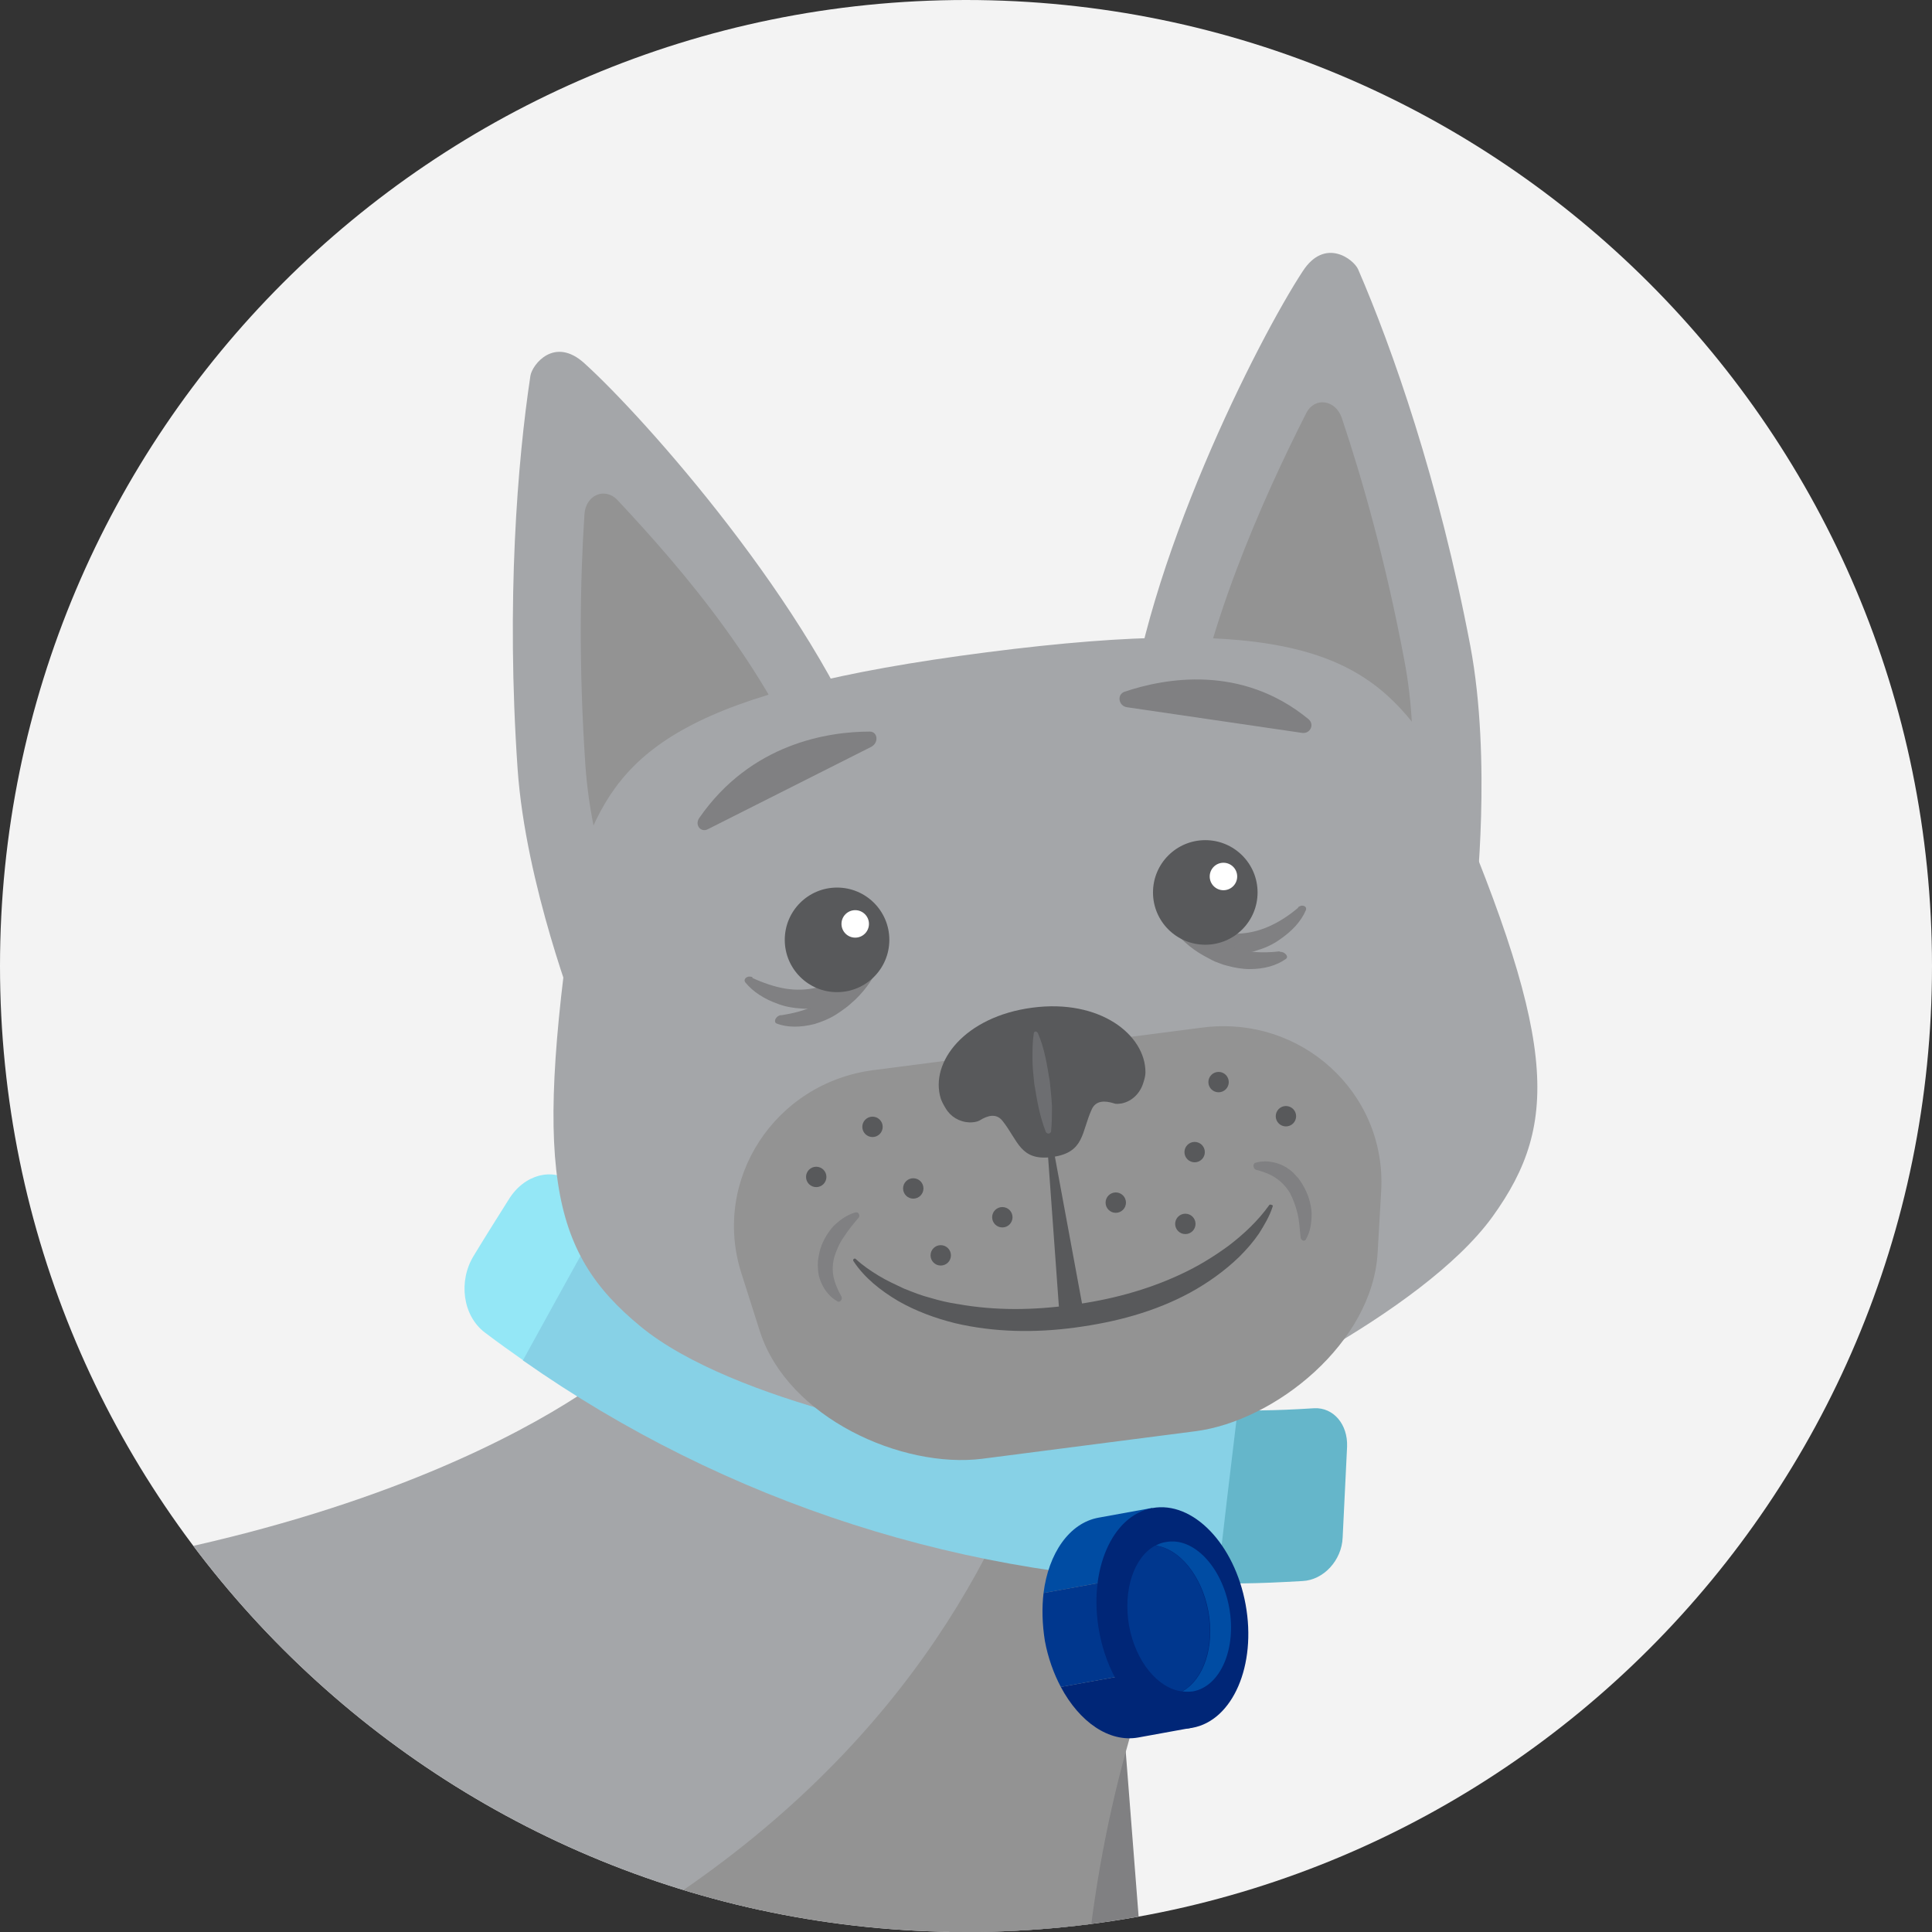 <?xml version="1.0" encoding="utf-8"?>
<!-- Generator: Adobe Illustrator 25.0.1, SVG Export Plug-In . SVG Version: 6.00 Build 0)  -->
<svg version="1.1" id="Layer_1" xmlns="http://www.w3.org/2000/svg" xmlns:xlink="http://www.w3.org/1999/xlink" x="0px" y="0px"
	 viewBox="0 0 436 436" style="enable-background:new 0 0 436 436;" xml:space="preserve">
<rect x="0" y="0" width="436" height="436" fill="#333333" stroke="none"/>
<style type="text/css">
	.st0{fill:#F3F3F3;}
	.st1{clip-path:url(#SVGID_2_);}
	.st2{fill:#808082;}
	.st3{fill:#A4A6A9;}
	.st4{fill:#939393;}
	.st5{fill:#94E7F6;}
	.st6{fill:#65B6CA;}
	.st7{fill:#87D1E6;}
	.st8{fill:#002677;}
	.st9{fill:#004CA3;}
	.st10{fill:#00378E;}
	.st11{fill:#58595B;}
	.st12{fill:#FFFFFF;}
	.st13{fill:#6D6E71;}
</style>
<path class="st0" d="M218,436c120.4,0,218-97.6,218-218S338.4,0,218,0S0,97.6,0,218S97.6,436,218,436"/>
<g>
	<g>
		<defs>
			<path id="SVGID_1_" d="M218,436c120.4,0,218-97.6,218-218S338.4,0,218,0S0,97.6,0,218S97.6,436,218,436"/>
		</defs>
		<clipPath id="SVGID_2_">
			<use xlink:href="#SVGID_1_"  style="overflow:visible;"/>
		</clipPath>
		<g class="st1">
			<g>
				<g>
					<g>
						<path class="st2" d="M252.4,374.2l7.6,97.3c0,0,66.7-8.7,61,37.3c-0.5,3.9-3.5,7-7.4,7.7l-82.3,13.3l-22.5-123.9L252.4,374.2z
							"/>
						<g>
							<path class="st3" d="M-32.3,456.5c0,0,39.5,66.2,193.9-19.2c61.8-35.5,58.5-74.3,71.7-110.7L141,307.3
								c0,0-52.9,48.5-191.5,53c-121.2,3.9-128.8,92-115,152.2C-131.9,513.2-69,507.1-32.3,456.5z"/>
							<path class="st4" d="M248.2,527.1C230.1,416.3,273.4,347,273.4,347l-40.1-20.5c-13.2,36.4-41.1,81.2-103.9,115.2
								C21.8,500-32.3,456.5-32.3,456.5c-36.8,50.6-99.6,56.7-133.2,56c6.9,30.3,19.4,56.5,26,69c2.4,4.7,7.6,7.2,12.8,6.4
								L248.2,527.1z"/>
						</g>
					</g>
				</g>
				<g>
					<g>
						<g>
							<path class="st5" d="M118.8,307.5c-3.8-2.7-5.7-4-9.4-6.8c-5-3.8-6-11.6-2.5-17.3c3.1-5.1,4.7-7.6,7.9-12.7
								c3.5-5.7,9.9-7.3,14.4-3.9c3.4,2.6,5.1,3.8,8.5,6.2C130.1,286.9,126.3,293.8,118.8,307.5z"/>
							<path class="st6" d="M293.9,356.8c-10.5,0.6-15.7,0.7-26.1,0.3c2-15.6,3.1-23.4,5.1-39c9.4,0.3,14.1,0.3,23.7-0.3
								c4.3-0.2,7.6,3.6,7.4,8.7c-0.4,8.2-0.6,12.3-1,20.5C302.8,352.1,298.7,356.6,293.9,356.8z"/>
							<path class="st7" d="M274.7,357.3c-56-0.5-110.9-18.1-156.7-50.3c7.6-13.8,11.4-20.7,19-34.4c41.6,29.3,91.4,45.3,142.3,45.7
								C277.4,333.9,276.5,341.7,274.7,357.3z"/>
						</g>
					</g>
					<g>
						<g>
							<g>
								<g>
									<path class="st8" d="M256.9,392.1l12.1-2.2l-2.6-14.1l-27,4.9C243.6,388.6,250.3,393.3,256.9,392.1z"/>
								</g>
								<g>
									<path class="st9" d="M260,340.3l-12.1,2.2c-6.6,1.2-11.3,8.1-12.4,17l27-4.9L260,340.3z"/>
								</g>
								<g>
									<path class="st10" d="M235.5,359.5c-0.4,3.4-0.3,7,0.3,10.8c0.7,3.8,2,7.4,3.6,10.4l27-4.9l-3.9-21.2L235.5,359.5z"/>
								</g>
							</g>
							<g>
								
									<ellipse transform="matrix(0.984 -0.179 0.179 0.984 -61.047 53.21)" class="st8" cx="264.5" cy="365.1" rx="16.8" ry="25.2"/>
							</g>
							<g>
								<g>
									<path class="st9" d="M263.1,348c-0.8,0.1-1.6,0.4-2.3,0.8c5.4,0.7,10.4,6.8,11.9,14.8c1.5,8.1-1.1,15.5-5.9,18.1
										c0.8,0.1,1.6,0.1,2.4,0c6.2-1.1,9.9-9.6,8.2-18.9C275.7,353.5,269.3,346.8,263.1,348z"/>
								</g>
								<g>
									<path class="st10" d="M272.6,363.6c-1.5-8.1-6.5-14.1-11.9-14.8c-4.8,2.6-7.3,10-5.9,18.1c1.5,8.1,6.5,14.1,11.9,14.8
										C271.5,379.1,274.1,371.7,272.6,363.6z"/>
								</g>
							</g>
						</g>
					</g>
				</g>
				<g>
					<g>
						<g>
							<path class="st3" d="M331.8,145.7c-7.1-37.3-17.6-67.1-25.3-84.9c-1-2.3-7.5-7.3-12.5,0.4c-10.1,15.4-35.9,66.3-39.7,104.4
								c0,0,30.5,7.7,78.7,37.9C333,203.5,336.7,171.6,331.8,145.7z"/>
							<path class="st4" d="M318.7,176.4c-20.1-11.3-41.7-0.4-50.9-4.9c3.2-27.9,17.3-59.2,27-78.3c1.9-3.7,6.6-3,8,1.1
								c4.8,14.3,10,32.8,14.1,54.6C318.8,158.8,319,168,318.7,176.4z"/>
						</g>
						<g>
							<path class="st3" d="M116.8,173.4c-2.6-37.9,0-69.4,2.9-88.6c0.4-2.5,5.4-9,12.2-2.8c13.7,12.4,51.5,55,64.9,91
								c0,0-27.5,15.2-66.5,56.6C130.3,229.5,118.6,199.7,116.8,173.4z"/>
							<path class="st4" d="M137.3,199.7c-2.4-8.1-4.5-17-5.2-27.1c-1.5-22.2-1.2-41.5-0.2-56.6c0.3-4.3,4.6-6.1,7.4-3.2
								c14.2,15.2,35.5,39.3,46.1,69.2C177.5,188.8,153.8,183.7,137.3,199.7z"/>
						</g>
					</g>
					<path class="st3" d="M324.5,172.2c-0.9-2.1-2-4-3.2-5.8c-13.4-18.8-31-27.9-98.6-19.2s-82.4,21.9-90.6,43.5
						c-0.8,2-1.3,4.2-1.7,6.4c-10.3,66.7-6.4,85.3,14.1,102.2c20.8,17.2,70.4,26.5,83.4,27.1c13,0.5,22.6-0.7,35-4.5
						s58.1-25.5,73.9-47.3C352.3,253.1,351.4,234.1,324.5,172.2z"/>
					<g>
						<path class="st4" d="M269.7,323l-48,6.2c-18.1,2.3-43.9-9.2-50.2-28.7l-4.2-13.2c-6.7-21,7.5-42.9,29.8-45.8l74.2-9.6
							c22.3-2.9,41.6,14.7,40.4,36.8l-0.8,13.9C309.8,303,287.8,320.7,269.7,323z"/>
						<path class="st11" d="M233,227.4c-15.3,2-23.2,12.3-20.7,20.5c0.2,0.6,0.6,1.4,1.1,2.2c1.1,1.9,3.1,3.1,5.4,3.2
							c0.8,0,1.6-0.1,2.2-0.4c1.9-1.2,3.8-1.7,5.2,0c3.6,4.5,4,9.2,11.3,8.2s6.5-5.6,8.9-10.8c0.9-1.9,2.8-2,5-1.3
							c0.5,0.2,1.1,0.1,1.8,0c2.3-0.5,4.1-2.3,4.8-4.6c0.3-0.9,0.5-1.7,0.5-2.4C258.5,233.5,248.2,225.4,233,227.4z"/>
						<g>
							<path class="st11" d="M287.2,272.3c-0.7,2.2-1.9,4.2-3.1,6.1c-1.3,1.9-2.8,3.6-4.4,5.2c-3.3,3.2-7.1,5.9-11.1,8.1
								c-8.1,4.4-17,6.7-26,7.9c-8.9,1.2-18.2,1.1-27.1-1c-4.4-1.1-8.8-2.7-12.8-5c-3.9-2.3-7.6-5.2-10.1-9
								c-0.1-0.2-0.1-0.4,0.1-0.5c0.1-0.1,0.3-0.1,0.4,0l0,0c1.6,1.5,3.4,2.7,5.2,3.8c1.8,1.1,3.8,2,5.7,2.9c2,0.8,4,1.6,6,2.1
								c2,0.6,4.1,1.1,6.2,1.4c8.4,1.5,17,1.4,25.6,0.2c8.5-1.1,16.9-3.3,24.6-6.9c3.9-1.8,7.5-4,10.9-6.5c3.4-2.6,6.6-5.6,9.1-9.1
								l0,0c0.1-0.2,0.3-0.2,0.5-0.1C287.2,271.9,287.3,272.1,287.2,272.3z"/>
						</g>
						<g>
							<path class="st11" d="M238,260.7l6.3,34.1c0.3,1.5-0.7,2.9-2.2,3.1c-1.5,0.3-2.9-0.7-3.1-2.2c0-0.1,0-0.2,0-0.3l-2.5-34.6
								c0-0.4,0.3-0.8,0.7-0.8C237.6,260.1,237.9,260.3,238,260.7z"/>
						</g>
						<path class="st2" d="M283.5,264c1.6,0.4,3.2,1,4.5,1.9s2.3,2,3.1,3.3c0.7,1.4,1.3,2.9,1.7,4.6c0.4,1.6,0.5,3.4,0.7,5.3v0.1
							c0,0.4,0.4,0.8,0.7,0.8c0.2,0,0.4-0.1,0.5-0.3c1-1.7,1.3-3.7,1.3-5.9c-0.1-2.1-0.8-4.4-2-6.4c-0.3-0.5-0.6-1-1-1.5
							c-0.4-0.4-0.8-0.9-1.2-1.3c-0.9-0.8-1.8-1.4-2.8-1.8c-2-0.8-3.9-0.9-5.7-0.4c-0.3,0.1-0.5,0.5-0.4,0.9
							C283,263.7,283.2,263.9,283.5,264L283.5,264z"/>
						<path class="st2" d="M189.9,292.6c-0.8-1.4-1.5-3-1.8-4.5s-0.2-3,0.2-4.5c0.5-1.5,1.1-3,2.1-4.4c0.9-1.4,2-2.8,3.2-4.2
							l0.1-0.1c0.3-0.3,0.3-0.8,0-1.1c-0.1-0.2-0.4-0.2-0.6-0.2c-1.9,0.5-3.6,1.7-5.1,3.2c-1.4,1.6-2.6,3.7-3.1,5.9
							c-0.1,0.6-0.2,1.2-0.3,1.7c0,0.6-0.1,1.2,0,1.8c0,1.2,0.3,2.3,0.7,3.2c0.8,1.9,2.1,3.4,3.7,4.3c0.3,0.2,0.7,0,0.9-0.4
							C190,293.1,190,292.9,189.9,292.6L189.9,292.6z"/>
						<g>
							<g>
								<g>
									<path class="st2" d="M169.8,220.7c2.4,1.1,5,2,7.4,2.4c2.5,0.4,4.8,0.3,7-0.2c2.3-0.6,4.4-1.5,6.4-2.7s3.9-2.6,5.8-4.2
										l0.1-0.1c0.4-0.3,1.2-0.4,1.6,0c0.3,0.2,0.4,0.5,0.4,0.7c-0.3,2.5-1.8,4.6-3.8,6.6c-2.1,1.9-5.1,3.4-8.5,4
										c-0.8,0.2-1.7,0.3-2.6,0.4c-0.9,0-1.8,0.1-2.7,0c-1.8-0.1-3.6-0.4-5.2-1c-3.2-1.1-5.8-2.8-7.5-4.9
										c-0.3-0.4-0.2-0.9,0.4-1.2c0.4-0.2,0.8-0.1,1.2,0L169.8,220.7z"/>
									<path class="st2" d="M176.4,229.1c2.5-0.4,5.1-1,7.3-2.1c2.3-1,4.2-2.4,5.9-4.2s3.1-3.8,4.3-6c1.3-2.2,2.2-4.6,3.2-7
										l0.1-0.1c0.2-0.5,0.8-1,1.4-1c0.3,0,0.5,0.2,0.6,0.4c0.8,2.4,0.4,5.2-0.6,8.1c-1,2.9-3,5.9-5.6,8.4
										c-0.7,0.6-1.4,1.3-2.1,1.8c-0.8,0.6-1.5,1.1-2.3,1.6c-1.6,1-3.2,1.6-4.8,2.1c-3.2,0.8-6.1,0.8-8.5-0.1
										c-0.5-0.2-0.5-0.7-0.2-1.2c0.3-0.4,0.6-0.6,1-0.7H176.4z"/>
								</g>
								<circle class="st11" cx="188.9" cy="212.1" r="11.8"/>
							</g>
							<circle class="st12" cx="193" cy="208.5" r="3.1"/>
						</g>
						<g>
							<g>
								<g>
									<path class="st2" d="M292.9,204.9c-2,1.7-4.3,3.2-6.6,4.2c-2.3,1-4.5,1.5-6.8,1.6c-2.3,0-4.6-0.3-6.8-1
										c-2.2-0.6-4.4-1.6-6.7-2.6l-0.1-0.1c-0.5-0.2-1.2-0.1-1.6,0.4c-0.2,0.3-0.3,0.6-0.2,0.8c0.9,2.3,2.9,4.1,5.4,5.4
										c2.5,1.3,5.8,2,9.2,1.8c0.9-0.1,1.8-0.1,2.6-0.3c0.9-0.2,1.8-0.4,2.6-0.7c1.7-0.5,3.4-1.3,4.8-2.3c2.8-1.9,4.9-4.1,6-6.7
										c0.2-0.5-0.1-0.9-0.6-1c-0.4-0.1-0.8,0.1-1.1,0.3L292.9,204.9z"/>
									<path class="st2" d="M288.7,214.7c-2.5,0.3-5.2,0.3-7.6-0.1c-2.5-0.4-4.7-1.3-6.7-2.5c-2.1-1.3-4-2.9-5.7-4.7
										c-1.8-1.8-3.3-3.9-4.9-6l-0.1-0.1c-0.4-0.5-1.1-0.7-1.6-0.6c-0.3,0.1-0.5,0.3-0.5,0.6c-0.1,2.5,0.9,5.1,2.6,7.7
										c1.7,2.5,4.4,5,7.5,6.7c0.8,0.4,1.6,0.9,2.5,1.3c0.9,0.3,1.7,0.7,2.6,0.9c1.8,0.5,3.6,0.8,5.2,0.8c3.3,0,6.1-0.8,8.2-2.3
										c0.4-0.3,0.3-0.8-0.2-1.2c-0.3-0.3-0.8-0.4-1.1-0.4L288.7,214.7z"/>
								</g>
							</g>
						</g>
						<g>
							<path class="st13" d="M234.2,233.1c0.8,1.8,1.3,3.6,1.7,5.4c0.4,1.8,0.7,3.7,1,5.5c0.2,1.9,0.4,3.7,0.5,5.6
								c0,1.9,0,3.8-0.2,5.7c0,0.3-0.4,0.6-0.7,0.5c-0.2,0-0.4-0.2-0.5-0.4c-0.7-1.8-1.2-3.6-1.6-5.4c-0.4-1.8-0.7-3.7-1-5.5
								c-0.2-1.9-0.4-3.7-0.4-5.6c0-1.9,0-3.8,0.3-5.7c0-0.3,0.3-0.5,0.6-0.4C234,232.9,234.1,233,234.2,233.1z"/>
						</g>
						<circle class="st11" cx="272" cy="201.4" r="11.8"/>
						<circle class="st12" cx="276.1" cy="197.8" r="3.1"/>
					</g>
					<circle class="st11" cx="196.9" cy="254.3" r="2.3"/>
					<circle class="st11" cx="206.1" cy="268.2" r="2.3"/>
					<circle class="st11" cx="212.3" cy="283.3" r="2.3"/>
					<circle class="st11" cx="226.2" cy="274.7" r="2.3"/>
					<circle class="st11" cx="184.2" cy="265.6" r="2.3"/>
					<circle class="st11" cx="275" cy="244.2" r="2.3"/>
					<circle class="st11" cx="269.6" cy="260" r="2.3"/>
					<circle class="st11" cx="267.5" cy="276.2" r="2.3"/>
					<circle class="st11" cx="251.8" cy="271.4" r="2.3"/>
					<circle class="st11" cx="290.2" cy="251.9" r="2.3"/>
				</g>
				<path class="st2" d="M196.3,165.1c-9.3,0-26.8,2.6-38.5,19.5c-1.1,1.6,0.4,3.4,2,2.5l36.7-18.5
					C198.4,167.7,198.1,165.1,196.3,165.1z"/>
				<path class="st2" d="M253.8,156.1c8.9-3,26.3-6.3,41.5,6.2c1.4,1.2,0.4,3.3-1.4,3.1l-39.6-5.8
					C252.4,159.3,252,156.7,253.8,156.1z"/>
			</g>
		</g>
	</g>
</g>
</svg>